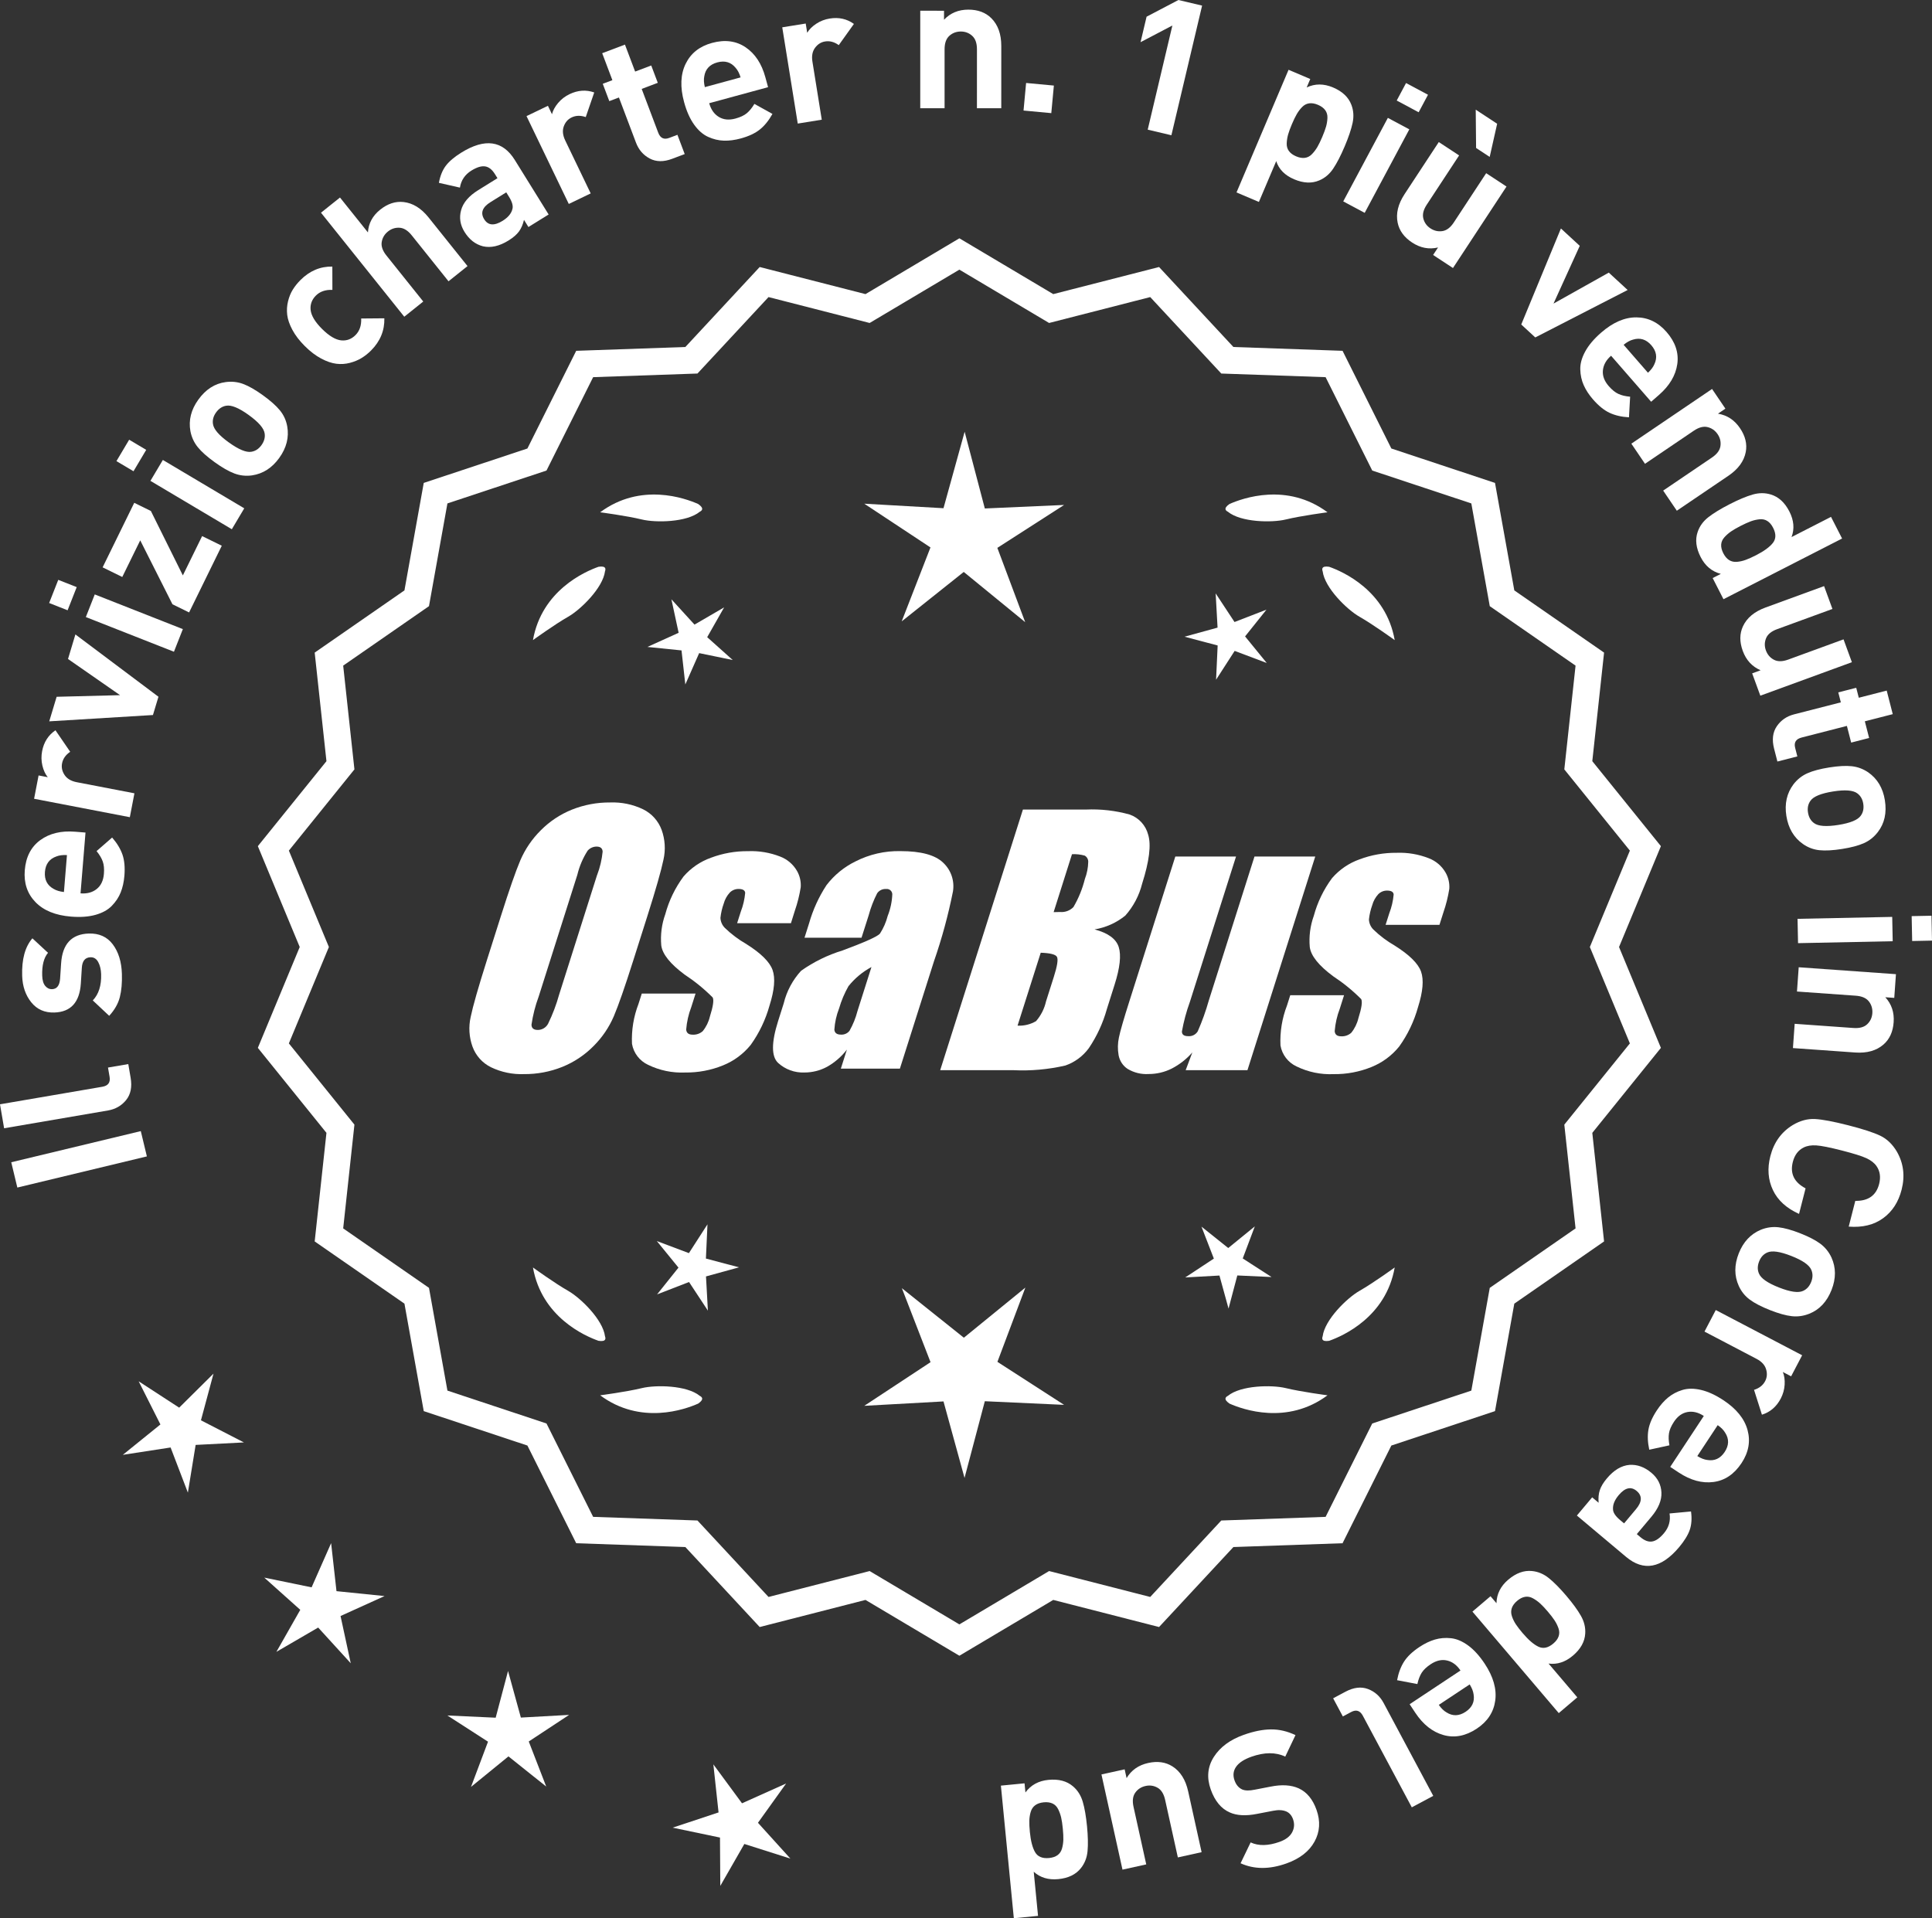 <?xml version="1.0" encoding="UTF-8"?>
<svg id="Layer_2" data-name="Layer 2" xmlns="http://www.w3.org/2000/svg" viewBox="0 0 299.404 297.284">
  <rect x="0" y="0" width="299.404" height="297.284" fill="#333333" stroke="none"/>
  <defs>
    <style>
      .cls-1 {
        fill: #fff;
      }
    </style>
  </defs>
  <g id="Layer_1-2" data-name="Layer 1">
    <g>
      <g>
        <polygon class="cls-1" points="33.086 212.883 27.767 218.156 21.489 214.071 24.86 220.759 19.034 225.468 26.438 224.328 29.115 231.323 30.319 223.931 37.8 223.545 31.141 220.116 33.086 212.883"/>
        <polygon class="cls-1" points="52.146 246.595 51.314 239.152 48.289 246.004 40.952 244.494 46.534 249.489 42.832 256 49.307 252.235 54.355 257.769 52.775 250.447 59.597 247.355 52.146 246.595"/>
        <polygon class="cls-1" points="80.719 266.187 78.732 258.964 76.816 266.206 69.334 265.863 75.628 269.923 72.991 276.933 78.796 272.201 84.649 276.877 81.942 269.892 88.197 265.771 80.719 266.187"/>
        <polygon class="cls-1" points="117.461 282.492 121.825 276.404 114.991 279.471 110.55 273.439 111.355 280.887 104.246 283.247 111.577 284.782 111.625 292.273 115.351 285.775 122.489 288.044 117.461 282.492"/>
      </g>
      <g>
        <path class="cls-1" d="M148.675,255.975l-14.465-8.599-16.302,4.175-11.457-12.326-16.818-.586-7.52-15.055-15.972-5.301-2.974-16.563-13.831-9.586,1.813-16.73-10.57-13.094,6.453-15.542-6.453-15.542,10.57-13.094-1.813-16.73,13.831-9.586,2.974-16.563,15.972-5.301,7.52-15.055,16.818-.586,11.457-12.326,16.302,4.175,14.465-8.599,14.465,8.599,16.302-4.175,11.457,12.326,16.818.586,7.52,15.055,15.972,5.301,2.974,16.563,13.831,9.586-1.813,16.73,10.57,13.094-6.453,15.542,6.453,15.542-10.57,13.094,1.813,16.73-13.831,9.586-2.974,16.563-15.972,5.301-7.52,15.055-16.818.586-11.457,12.326-16.302-4.175-14.465,8.599ZM134.687,244.057l13.988,8.315,13.988-8.315,15.764,4.038,11.079-11.92,16.263-.567,7.272-14.558,15.445-5.126,2.876-16.017,13.375-9.27-1.753-16.179,10.222-12.662-6.24-15.029,6.24-15.029-10.222-12.662,1.753-16.178-13.375-9.27-2.876-16.017-15.445-5.126-7.272-14.558-16.263-.567-11.079-11.92-15.764,4.038-13.988-8.316-13.988,8.316-15.764-4.038-11.079,11.92-16.263.567-7.272,14.558-15.445,5.126-2.876,16.017-13.375,9.27,1.753,16.178-10.222,12.662,6.24,15.029-6.24,15.029,10.222,12.662-1.753,16.179,13.375,9.27,2.876,16.017,15.445,5.126,7.272,14.558,16.263.567,11.079,11.92,15.764-4.038Z"/>
        <path class="cls-1" d="M148.675,256.603l-14.548-8.649-16.396,4.2-11.521-12.396-16.915-.591-7.563-15.141-16.063-5.332-2.991-16.658-13.91-9.641,1.823-16.827-10.632-13.17,6.49-15.631-6.49-15.631,10.632-13.169-1.823-16.827,13.91-9.641,2.991-16.658,16.063-5.332,7.563-15.141,16.915-.591,11.521-12.396,16.396,4.2,14.548-8.649,14.549,8.649,16.396-4.2,11.522,12.396,16.915.591,7.562,15.141,16.063,5.332,2.992,16.658,13.91,9.641-1.824,16.827,10.631,13.169-6.488,15.631,6.488,15.631-10.631,13.17,1.824,16.827-13.91,9.641-2.992,16.658-16.063,5.332-7.562,15.141-16.915.591-11.522,12.396-16.396-4.2-14.549,8.649ZM134.293,246.799l14.382,8.55,14.383-8.55.217.055,15.991,4.097,11.392-12.256,16.722-.583,7.477-14.969,15.88-5.27,2.957-16.469,13.752-9.531-1.803-16.634,10.51-13.02-6.416-15.453,6.415-15.453-10.509-13.019,1.803-16.634-13.752-9.531-2.957-16.469-15.88-5.27-7.477-14.969-16.722-.583-11.392-12.256-16.208,4.151-14.383-8.55-14.382,8.55-.217-.055-15.992-4.097-11.391,12.256-16.722.583-7.478,14.969-15.88,5.27-2.956,16.469-13.752,9.531,1.802,16.634-10.509,13.019,6.416,15.453-6.416,15.453,10.509,13.02-1.802,16.634,13.752,9.531,2.956,16.469,15.88,5.27,7.478,14.969,16.722.583,11.391,12.256,16.209-4.151ZM148.675,252.999l-14.07-8.365-15.858,4.062-11.145-11.99-16.359-.571-7.315-14.644-15.536-5.157-2.894-16.112-13.454-9.324,1.764-16.275-10.283-12.737,6.277-15.118-6.277-15.118,10.283-12.737-1.764-16.275,13.454-9.324,2.894-16.111,15.536-5.157,7.315-14.645,16.359-.57,11.145-11.99,15.858,4.062,14.07-8.365,14.071,8.365,15.858-4.062,11.145,11.99,16.359.57,7.315,14.645,15.536,5.157,2.894,16.111,13.454,9.324-1.765,16.275,10.283,12.737-6.277,15.118,6.277,15.118-10.283,12.737,1.765,16.275-13.454,9.324-2.894,16.112-15.536,5.157-7.315,14.644-16.359.571-11.145,11.99-15.858-4.062-14.071,8.365ZM134.771,243.479l.192.115,13.712,8.151,13.905-8.266.217.055,15.454,3.959,11.014-11.85,16.166-.563,7.229-14.472,15.353-5.095,2.858-15.923,13.296-9.215-1.743-16.082,10.16-12.587-6.203-14.94,6.203-14.94-10.16-12.587,1.743-16.082-13.296-9.215-2.858-15.922-15.353-5.095-7.229-14.473-16.166-.562-11.014-11.85-15.671,4.014-13.905-8.266-13.904,8.266-.217-.055-15.454-3.959-11.014,11.85-16.166.562-7.229,14.473-15.353,5.095-2.858,15.922-13.296,9.215,1.742,16.082-10.16,12.587,6.203,14.94-6.203,14.94,10.16,12.587-1.742,16.082,13.296,9.215,2.858,15.923,15.353,5.095,7.229,14.472,16.166.563,11.014,11.85,15.671-4.015Z"/>
      </g>
      <g>
        <polygon class="cls-1" points="109.395 195.05 109.638 189.744 106.76 194.208 101.789 192.337 105.144 196.454 101.829 200.603 106.781 198.684 109.703 203.12 109.409 197.817 114.53 196.408 109.395 195.05"/>
        <polygon class="cls-1" points="158.901 199.549 149.37 207.317 139.763 199.642 144.206 211.108 133.937 217.872 146.215 217.19 149.475 229.046 152.62 217.159 164.904 217.722 154.57 211.057 158.901 199.549"/>
        <polygon class="cls-1" points="192.589 195.032 194.459 190.062 190.343 193.417 186.193 190.102 188.112 195.054 183.677 197.976 188.98 197.681 190.388 202.802 191.747 197.668 197.052 197.911 192.589 195.032"/>
      </g>
      <g>
        <path class="cls-1" d="M190.289,216.326c-.197.099-.32.215-.359.348-.001.002-.003.003-.005.005.001 0.0.002.001.003.001-.063.227.115.505.606.846,2.043.909,8.925,3.375,15.191-1.283,0,0-4.07-.534-6.459-1.115-2.166-.527-6.98-.443-8.977,1.198Z"/>
        <path class="cls-1" d="M204.953,207.592c0.0.002-0.0.004-0.0.007.001-0.0.002-.001.003-.001.11.208.43.288,1.022.199,2.109-.742,8.805-3.676,10.161-11.365,0,0-3.325,2.407-5.461,3.625-1.936,1.104-5.378,4.471-5.703,7.036-.075.207-.085.376-.022.5Z"/>
      </g>
      <g>
        <path class="cls-1" d="M108.443,216.326c.197.099.32.215.359.348.001.002.003.003.005.005-.001 0-.002.001-.003.001.063.227-.115.505-.606.846-2.043.909-8.925,3.375-15.191-1.283,0,0,4.07-.534,6.459-1.115,2.166-.527,6.98-.443,8.977,1.198Z"/>
        <path class="cls-1" d="M93.779,207.592c-0.0.002 0.0.004 0.0.007-.001-0-.002-.001-.003-.001-.11.208-.43.288-1.022.199-2.109-.742-8.805-3.676-10.161-11.365,0,0,3.325,2.407,5.461,3.625,1.936,1.104,5.378,4.471,5.703,7.036.075.207.085.376.022.5Z"/>
      </g>
      <g>
        <path class="cls-1" d="M108.443,79.31c.197-.099.32-.215.359-.348.001-.002.003-.003.005-.005-.001-0-.002-.001-.003-.001.063-.227-.115-.505-.606-.846-2.043-.909-8.925-3.375-15.191,1.283,0,0,4.07.534,6.459,1.115,2.166.527,6.98.443,8.977-1.198Z"/>
        <path class="cls-1" d="M93.779,88.043c-0-.002 0-.004 0-.007-.001 0-.002.001-.003.001-.11-.208-.43-.288-1.022-.199-2.109.742-8.805,3.676-10.161,11.365,0,0,3.325-2.407,5.461-3.625,1.936-1.104,5.378-4.471,5.703-7.036.075-.207.085-.376.022-.5Z"/>
      </g>
      <g>
        <path class="cls-1" d="M190.289,79.31c-.197-.099-.32-.215-.359-.348-.001-.002-.003-.003-.005-.005.001-0.0.002-.001.003-.001-.063-.227.115-.505.606-.846,2.043-.909,8.925-3.375,15.191,1.283,0,0-4.07.534-6.459,1.115-2.166.527-6.98.443-8.977-1.198Z"/>
        <path class="cls-1" d="M204.953,88.043c0-.002-0-.004-0-.007.001 0.0.002.001.003.001.11-.208.43-.288,1.022-.199,2.109.742,8.805,3.676,10.161,11.365,0,0-3.325-2.407-5.461-3.625-1.936-1.104-5.378-4.471-5.703-7.036-.075-.207-.085-.376-.022-.5Z"/>
      </g>
      <g id="Group_4" data-name="Group 4">
        <g id="Group_1" data-name="Group 1">
          <path id="Path_1" data-name="Path 1" class="cls-1" d="M98.133,148.869c-1.287,4.058-2.289,6.932-3.006,8.623-.743,1.73-1.811,3.301-3.145,4.628-1.374,1.392-3.018,2.488-4.831,3.221-1.89.759-3.911,1.14-5.947,1.123-1.762.067-3.514-.296-5.104-1.059-1.333-.652-2.362-1.794-2.872-3.188-.534-1.48-.633-3.081-.285-4.615.343-1.661,1.174-4.572,2.493-8.734l2.193-6.911c1.287-4.058,2.289-6.932,3.006-8.623.743-1.73,1.811-3.301,3.145-4.628,1.374-1.392,3.018-2.488,4.831-3.221,1.89-.757,3.911-1.138,5.947-1.12,1.762-.067,3.514.296,5.104,1.059,1.332.654,2.36,1.796,2.872,3.189.534,1.48.633,3.082.285,4.616-.343,1.661-1.173,4.571-2.492,8.731l-2.194,6.909ZM92.542,135.595c.442-1.159.728-2.373.849-3.608-.025-.526-.342-.786-.951-.786-.528.006-1.028.236-1.375.634-.738,1.153-1.278,2.422-1.598,3.754l-5.99,18.863c-.521,1.405-.892,2.861-1.11,4.343,0,.552.337.824.98.824.663-.002,1.272-.367,1.586-.951.708-1.449,1.281-2.96,1.712-4.514l5.891-18.565.005.005Z"/>
          <path id="Path_2" data-name="Path 2" class="cls-1" d="M122.569,143.077h-8.337l.571-1.795c.36-.932.588-1.91.678-2.904-.032-.406-.374-.609-1.027-.609-.511-.005-1.002.199-1.36.563-.44.48-.76,1.059-.932,1.687-.261.721-.434,1.471-.516,2.234.027.588.273,1.145.692,1.559.987.957,2.09,1.787,3.283,2.47,2.283,1.433,3.65,2.78,4.102,4.039.45,1.262.298,3.1-.469,5.516-.606,2.188-1.593,4.253-2.916,6.099-1.134,1.403-2.607,2.494-4.28,3.17-1.866.76-3.866,1.137-5.881,1.11-1.989.089-3.969-.323-5.758-1.198-1.308-.611-2.234-1.824-2.479-3.246-.096-2.11.247-4.217,1.008-6.188l.507-1.598h8.334l-.665,2.097c-.426,1.113-.691,2.281-.786,3.469.038.533.375.799.995.799.573.035,1.136-.159,1.566-.539.535-.66.914-1.431,1.11-2.258.501-1.579.646-2.568.436-2.968-1.324-1.328-2.782-2.516-4.35-3.545-2.238-1.661-3.445-3.17-3.62-4.527-.144-1.635.068-3.281.622-4.825.569-2.111,1.53-4.096,2.831-5.852,1.142-1.318,2.605-2.319,4.247-2.904,1.841-.694,3.795-1.04,5.763-1.02,1.695-.065,3.385.22,4.965.837,1.093.416,2.01,1.195,2.597,2.206.446.77.652,1.655.589,2.543-.197,1.246-.505,2.473-.919,3.665l-.603,1.927v-.013Z"/>
          <path id="Path_3" data-name="Path 3" class="cls-1" d="M133.507,145.329h-8.832l.704-2.219c.594-2.102,1.506-4.101,2.703-5.929,1.19-1.558,2.727-2.818,4.489-3.678,2.159-1.102,4.557-1.651,6.981-1.598,3.183,0,5.391.602,6.626,1.807,1.207,1.138,1.77,2.801,1.503,4.439-.732,3.678-1.717,7.301-2.948,10.842l-5.275,16.619h-9.151l.939-2.948c-.833,1.085-1.877,1.991-3.069,2.663-1.084.587-2.299.892-3.532.888-1.495.057-2.952-.476-4.058-1.483-1.059-.989-1.059-3.155,0-6.499l.863-2.723c.457-1.89,1.387-3.633,2.701-5.066,1.961-1.384,4.13-2.445,6.425-3.145,3.5-1.3,5.432-2.171,5.795-2.614.543-.846.947-1.772,1.198-2.745.429-1.076.669-2.218.71-3.376-.029-.466-.43-.82-.895-.792-.018.001-.037.003-.055.005-.549-.041-1.079.21-1.395.66-.559,1.094-1.001,2.244-1.319,3.43l-1.105,3.462ZM135.051,149.868c-1.375.739-2.587,1.749-3.563,2.968-.617,1.087-1.105,2.242-1.452,3.442-.417,1.06-.665,2.179-.735,3.316.057.494.387.748,1.008.748.515.039,1.016-.18,1.337-.584.548-.968.966-2.005,1.243-3.082l2.162-6.809Z"/>
        </g>
        <g id="Group_3" data-name="Group 3">
          <path id="Path_7" data-name="Path 7" class="cls-1" d="M158.514,125.463h9.778c2.286-.102,4.574.159,6.778.773,1.417.502,2.491,1.676,2.866,3.132.482,1.573.169,4.102-.939,7.589-.458,1.832-1.352,3.527-2.606,4.939-1.376,1.117-3.019,1.855-4.768,2.143,2.092.552,3.341,1.458,3.747,2.732s.191,3.227-.647,5.852l-1.186,3.747c-.599,2.16-1.543,4.209-2.797,6.068-.911,1.247-2.181,2.187-3.64,2.694-2.64.61-5.352.853-8.059.723h-11.338l12.82-40.394h-.012ZM161.285,147.646l-3.594,11.305c1.003.055,2-.187,2.866-.697.763-.878,1.295-1.933,1.548-3.069l1.198-3.766c.552-1.731.712-2.779.481-3.145-.229-.368-1.059-.571-2.505-.622l.005-.007ZM166.129,132.378l-2.847,8.985c.425-.019.755-.025.989-.025.773.074,1.538-.207,2.08-.762.796-1.36,1.394-2.827,1.775-4.356.325-.849.501-1.747.519-2.656.007-.396-.201-.766-.545-.964-.638-.177-1.299-.25-1.96-.218l-.012-.003Z"/>
          <path id="Path_8" data-name="Path 8" class="cls-1" d="M203.824,132.748l-10.506,33.107h-9.574l1.034-2.752c-.9,1.034-1.989,1.886-3.208,2.511-1.107.552-2.327.839-3.563.837-1.145.071-2.284-.208-3.267-.799-.732-.487-1.233-1.252-1.389-2.118-.163-.914-.146-1.851.051-2.759.197-.957.742-2.86,1.649-5.7l7.089-22.332h9.409l-7.152,22.528c-.542,1.492-.956,3.028-1.236,4.59,0,.481.317.723.97.723.596.053,1.171-.237,1.483-.748.687-1.562,1.264-3.17,1.725-4.812l7.07-22.28h9.409l.005.004Z"/>
          <path id="Path_9" data-name="Path 9" class="cls-1" d="M223.066,143.33h-8.338l.571-1.795c.36-.932.588-1.91.678-2.904-.032-.406-.374-.609-1.027-.609-.511-.004-1.001.199-1.359.563-.44.48-.76,1.059-.932,1.687-.26.721-.432,1.47-.514,2.231.027.588.273,1.145.692,1.559.986.958,2.089,1.788,3.281,2.472,2.283,1.433,3.65,2.78,4.102,4.039.45,1.262.298,3.1-.469,5.516-.606,2.188-1.593,4.253-2.916,6.099-1.134,1.403-2.607,2.494-4.28,3.17-1.866.76-3.866,1.137-5.881,1.11-1.989.089-3.969-.323-5.758-1.198-1.308-.611-2.234-1.824-2.479-3.246-.096-2.11.247-4.217,1.008-6.188l.507-1.598h8.338l-.665,2.099c-.426,1.113-.691,2.281-.786,3.469.038.533.375.799.995.799.573.035,1.136-.159,1.566-.539.535-.66.914-1.431,1.11-2.258.501-1.579.646-2.568.436-2.968-1.324-1.328-2.782-2.516-4.35-3.545-2.238-1.661-3.445-3.17-3.62-4.527-.144-1.635.068-3.281.622-4.825.569-2.111,1.53-4.096,2.831-5.852,1.142-1.318,2.605-2.319,4.247-2.904,1.841-.694,3.795-1.04,5.763-1.02,1.695-.065,3.385.22,4.965.837,1.096.414,2.016,1.194,2.606,2.206.446.77.652,1.655.589,2.543-.197,1.246-.505,2.473-.919,3.665l-.609,1.921-.007-.009Z"/>
        </g>
      </g>
      <g>
        <path class="cls-1" d="M21.819,175.298l.943,3.919-20.076,4.828-.942-3.92,20.075-4.827Z"/>
        <path class="cls-1" d="M19.882,164.911l.361,2.115c.245,1.429.012,2.583-.7,3.46-.713.877-1.65,1.415-2.813,1.614l-16.093,2.758-.637-3.716,15.864-2.719c.896-.153,1.268-.668,1.118-1.545l-.246-1.429,3.146-.539Z"/>
        <path class="cls-1" d="M13.758,144.678c1.604-.051,2.845.51,3.724,1.681.879,1.172,1.349,2.694,1.408,4.568.044,1.392-.062,2.595-.32,3.608-.259,1.014-.808,1.979-1.649,2.896l-2.541-2.386c.916-.957,1.348-2.314,1.292-4.074-.024-.733-.174-1.357-.452-1.871s-.677-.762-1.199-.745c-.83.026-1.277.573-1.34,1.639l-.155,2.442c-.196,2.907-1.561,4.401-4.092,4.482-1.509.048-2.705-.48-3.591-1.584-.887-1.103-1.354-2.467-1.407-4.09-.082-2.569.447-4.511,1.585-5.824l2.421,2.244c-.651.775-.952,1.955-.902,3.54.022.715.18,1.247.472,1.595.291.35.64.517,1.046.504.753-.024,1.172-.56,1.254-1.606l.157-2.385c.194-3.004,1.624-4.549,4.291-4.634Z"/>
        <path class="cls-1" d="M13.25,129.028l-.77,9.423c1.003.081,1.836-.142,2.499-.669.664-.528,1.038-1.312,1.123-2.353.063-.771.004-1.411-.179-1.92-.181-.51-.5-1.045-.959-1.606l2.413-2.102c.762.877,1.295,1.76,1.602,2.647.305.889.405,1.979.3,3.27-.079.963-.271,1.825-.575,2.586s-.764,1.455-1.378,2.084c-.613.629-1.457,1.094-2.528,1.394-1.072.301-2.341.391-3.806.271-2.408-.196-4.242-.947-5.503-2.253s-1.811-2.951-1.648-4.936c.168-2.062.969-3.616,2.402-4.663,1.436-1.047,3.24-1.481,5.417-1.303l1.59.13ZM10.376,132.518c-.657-.034-1.207.037-1.647.215-1.078.377-1.667,1.173-1.766,2.387-.1,1.214.353,2.095,1.354,2.643.407.246.938.406,1.591.479l.468-5.723Z"/>
        <path class="cls-1" d="M8.595,113.177l2.282,3.334c-.701.476-1.121,1.073-1.26,1.795-.12.626.01,1.228.392,1.803s1.009.947,1.883,1.115l8.94,1.721-.712,3.702-14.837-2.855.696-3.616,1.424.274c-.383-.468-.661-1.067-.834-1.8-.175-.732-.188-1.479-.043-2.238.271-1.404.96-2.482,2.068-3.234Z"/>
        <path class="cls-1" d="M11.684,98.323l12.872,9.658-.853,2.832-16.072.978,1.145-3.804,9.827-.253-8.063-5.606,1.145-3.805Z"/>
        <path class="cls-1" d="M11.888,90.99l-1.413,3.59-2.859-1.127,1.412-3.589,2.86,1.126ZM28.337,97.498l-1.381,3.508-13.653-5.375,1.381-3.509,13.653,5.376Z"/>
        <path class="cls-1" d="M34.37,84.576l-5.066,10.338-2.578-1.264-4.994-9.908-2.783,5.677-3.046-1.493,4.901-10,2.577,1.264,4.956,9.986,2.986-6.094,3.047,1.494Z"/>
        <path class="cls-1" d="M22.659,69.717l-1.97,3.316-2.644-1.57,1.971-3.316,2.643,1.57ZM37.852,78.779l-1.926,3.241-12.614-7.497,1.926-3.24,12.614,7.496Z"/>
        <path class="cls-1" d="M40.73,61.246c1.177.846,2.06,1.63,2.649,2.352.589.721.965,1.546,1.132,2.475.303,1.695-.109,3.328-1.237,4.897-1.118,1.554-2.528,2.456-4.233,2.706-.949.128-1.858.027-2.729-.302-.872-.329-1.887-.911-3.048-1.746-1.162-.836-2.033-1.61-2.613-2.326-.581-.716-.962-1.544-1.144-2.483-.305-1.695.102-3.32,1.22-4.874,1.151-1.601,2.568-2.511,4.25-2.73.947-.127,1.854-.028,2.717.294.863.323,1.876.902,3.037,1.738ZM38.529,64.306c-1.522-1.095-2.681-1.57-3.475-1.427-.621.102-1.146.45-1.574,1.047-.417.58-.575,1.182-.474,1.802.116.798.936,1.745,2.458,2.84,1.538,1.106,2.704,1.588,3.497,1.444.621-.102,1.14-.442,1.558-1.023.429-.596.593-1.204.492-1.825-.117-.798-.943-1.751-2.482-2.857Z"/>
        <path class="cls-1" d="M59.563,49.33c.046,1.901-.641,3.563-2.059,4.989-.449.452-.938.84-1.463,1.162-.525.323-1.129.574-1.812.753-.683.18-1.384.227-2.102.14-.719-.087-1.501-.354-2.35-.804s-1.691-1.09-2.527-1.921c-.837-.832-1.481-1.671-1.936-2.518-.452-.846-.721-1.624-.805-2.335-.085-.711-.042-1.412.128-2.103.169-.69.417-1.296.742-1.816.327-.521.717-1.007,1.166-1.46,1.432-1.438,3.083-2.14,4.957-2.104l.009,3.609c-1.08-.038-1.934.258-2.561.888-.628.631-.898,1.37-.814,2.218.098.888.688,1.871,1.771,2.948,1.097,1.091,2.09,1.683,2.978,1.775.849.08,1.586-.195,2.213-.826.627-.63.92-1.485.875-2.565l3.589-.03Z"/>
        <path class="cls-1" d="M72.451,41.238l-2.943,2.356-5.709-7.131c-.592-.739-1.219-1.129-1.882-1.168s-1.258.153-1.786.575c-.544.436-.869.98-.976,1.636-.107.655.136,1.353.728,2.092l5.709,7.132-2.942,2.355-12.905-16.119,2.942-2.355,4.332,5.411c.088-1.407.72-2.582,1.897-3.524,1.162-.931,2.367-1.326,3.618-1.188,1.439.159,2.734.956,3.882,2.39l6.035,7.538Z"/>
        <path class="cls-1" d="M85.021,33.242l-3.129,1.942-.688-1.108c-.17.719-.429,1.318-.779,1.798-.352.479-.888.943-1.609,1.392-1.43.888-2.757,1.188-3.981.901-1.165-.301-2.115-1.043-2.849-2.226-.674-1.084-.849-2.209-.526-3.377.321-1.166,1.206-2.199,2.651-3.097l2.981-1.851-.397-.641c-.439-.705-.946-1.102-1.522-1.188-.577-.086-1.284.131-2.122.651-1.002.622-1.594,1.501-1.776,2.638l-3.259-.741c.196-1.077.553-1.959,1.071-2.646.52-.686,1.32-1.365,2.404-2.038,3.647-2.264,6.409-1.884,8.285,1.138l5.245,8.451ZM78.882,30.5l-.428-.689-2.439,1.514c-1.265.785-1.591,1.671-.979,2.656.602.97,1.551,1.051,2.85.245.837-.52,1.342-1.117,1.514-1.793.155-.483-.017-1.127-.517-1.933Z"/>
        <path class="cls-1" d="M92.089,14.326l-1.315,3.819c-.801-.28-1.531-.261-2.193.058-.575.276-.98.74-1.214,1.389-.234.649-.159,1.375.227,2.177l3.948,8.205-3.396,1.635-6.552-13.614,3.319-1.598.628,1.307c.147-.586.462-1.166.946-1.743.484-.576,1.075-1.032,1.772-1.367,1.288-.621,2.565-.709,3.83-.267Z"/>
        <path class="cls-1" d="M106.111,23.877l-1.927.728c-1.338.506-2.506.492-3.503-.041-.996-.532-1.704-1.351-2.12-2.454l-2.645-6.999-1.492.563-1.014-2.686,1.491-.563-1.578-4.178,3.527-1.333,1.578,4.178,2.495-.942,1.016,2.686-2.496.943,2.562,6.782c.321.85.89,1.121,1.703.813l1.274-.481,1.128,2.984Z"/>
        <path class="cls-1" d="M119.03,13.51l-9.123,2.484c.265.97.758,1.678,1.48,2.121.722.445,1.587.53,2.594.256.746-.203,1.327-.477,1.746-.821.416-.344.812-.827,1.183-1.449l2.797,1.553c-.565,1.016-1.214,1.818-1.944,2.408-.731.59-1.722,1.055-2.971,1.396-.935.254-1.809.367-2.628.339-.818-.026-1.628-.222-2.429-.586-.801-.362-1.524-.997-2.171-1.903-.647-.905-1.164-2.066-1.551-3.484-.635-2.332-.553-4.312.246-5.943.798-1.63,2.157-2.706,4.08-3.229,1.994-.544,3.729-.319,5.202.672,1.472.992,2.494,2.542,3.068,4.649l.42,1.539ZM114.771,11.995c-.191-.629-.446-1.121-.764-1.476-.722-.886-1.669-1.168-2.846-.849-1.175.32-1.849,1.045-2.022,2.174-.094.467-.062,1.02.091,1.659l5.541-1.509Z"/>
        <path class="cls-1" d="M132.333,3.708l-2.349,3.286c-.687-.496-1.394-.687-2.118-.569-.631.102-1.15.43-1.56.985-.41.556-.545,1.272-.402,2.15l1.446,8.99-3.722.6-2.402-14.917,3.637-.586.23,1.432c.308-.52.775-.986,1.404-1.401.629-.414,1.324-.683,2.089-.806,1.411-.228,2.661.052,3.746.836Z"/>
        <path class="cls-1" d="M155.168,16.775h-3.771l.002-9.136c.001-.946-.245-1.643-.738-2.088-.493-.444-1.079-.667-1.755-.667-.695,0-1.291.222-1.783.666-.494.445-.741,1.142-.74,2.088l-.001,9.136-3.771-.001.002-15.109,3.683.001.001,1.392c.985-1.043,2.243-1.565,3.77-1.564,1.488,0,2.678.445,3.566,1.334,1.025,1.025,1.537,2.456,1.537,4.293l-.002,9.656Z"/>
        <path class="cls-1" d="M162.92,17.533l-4.302-.401.398-4.273,4.303.401-.399,4.273Z"/>
        <path class="cls-1" d="M181.532,20.961l-3.669-.868,3.823-16.142-4.934,2.586.935-3.95,4.936-2.587,3.668.869-4.759,20.092Z"/>
        <path class="cls-1" d="M208.382,22.696c-.612,1.442-1.204,2.588-1.774,3.438-.57.851-1.291,1.458-2.159,1.824-1.157.497-2.455.438-3.897-.173-1.441-.612-2.366-1.551-2.773-2.816l-2.686,6.327-3.47-1.473,8.066-19.007,3.364,1.428-.556,1.308c1.287-.608,2.652-.607,4.093.005,1.441.611,2.386,1.506,2.832,2.682.34.88.403,1.82.189,2.821-.216,1.001-.625,2.214-1.229,3.637ZM204.157,22.778c.23-.396.482-.914.754-1.555.272-.641.471-1.182.595-1.622.123-.44.192-.89.208-1.345.014-.456-.101-.852-.347-1.188-.246-.335-.618-.608-1.116-.82-.499-.212-.954-.289-1.366-.233-.412.057-.777.248-1.096.575-.317.327-.592.689-.821,1.085-.23.396-.483.913-.755,1.554-.272.641-.47,1.182-.594,1.622-.124.441-.195.895-.215,1.358-.02.465.096.865.342,1.2.246.336.618.609,1.117.82.498.212.953.29,1.366.233.411-.056.778-.252,1.1-.588s.597-.702.828-1.098Z"/>
        <path class="cls-1" d="M211.489,32.987l-3.326-1.776,6.915-12.943,3.326,1.777-6.915,12.942ZM219.851,17.398l-3.401-1.818,1.448-2.711,3.401,1.817-1.448,2.712Z"/>
        <path class="cls-1" d="M225.168,41.538l-3.078-2.022.765-1.163c-1.396.331-2.734.077-4.011-.761-1.245-.818-1.994-1.842-2.248-3.074-.294-1.419.062-2.896,1.071-4.431l5.303-8.071,3.15,2.07-5.015,7.635c-.521.792-.696,1.509-.528,2.151.167.643.533,1.148,1.099,1.521.583.382,1.201.523,1.857.422.655-.101,1.245-.547,1.765-1.339l5.016-7.635,3.151,2.069-8.297,12.628ZM230.859,24.319l-2.108-1.386-.056-5.936,3.32,2.182-1.156,5.14Z"/>
        <path class="cls-1" d="M252.237,44.943l-14.314,7.353-2.174-2.006,6.148-14.882,2.92,2.693-4.069,8.949,8.567-4.801,2.922,2.693Z"/>
        <path class="cls-1" d="M255.879,62.261l-6.209-7.129c-.758.66-1.18,1.412-1.266,2.256s.214,1.659.9,2.446c.507.583,1.008.987,1.499,1.213.49.227,1.098.371,1.819.435l-.179,3.194c-1.161-.066-2.165-.301-3.015-.701-.85-.401-1.7-1.091-2.551-2.067-.635-.729-1.117-1.468-1.449-2.218-.333-.748-.51-1.562-.53-2.441-.023-.878.233-1.806.767-2.783s1.354-1.948,2.463-2.913c1.821-1.587,3.641-2.377,5.455-2.368,1.815.009,3.378.764,4.685,2.266,1.359,1.56,1.913,3.219,1.662,4.976-.253,1.758-1.202,3.354-2.85,4.788l-1.202,1.048ZM255.387,57.767c.483-.446.815-.89.996-1.329.483-1.035.323-2.013-.475-2.932-.801-.918-1.747-1.209-2.839-.873-.461.118-.945.387-1.453.804l3.771,4.33Z"/>
        <path class="cls-1" d="M259.859,79.152l-2.115-3.121,7.561-5.125c.785-.531,1.223-1.126,1.314-1.783s-.052-1.267-.432-1.827c-.391-.575-.908-.943-1.553-1.102-.646-.159-1.359.028-2.145.56l-7.562,5.125-2.114-3.121,12.507-8.477,2.066,3.049-1.152.781c1.417.23,2.554.978,3.411,2.241.835,1.232,1.134,2.467.897,3.701-.274,1.424-1.171,2.65-2.69,3.681l-7.994,5.418Z"/>
        <path class="cls-1" d="M267.089,92.864l-1.677-3.279,1.266-.647c-1.379-.359-2.42-1.227-3.124-2.604-.723-1.412-.878-2.711-.464-3.9.303-.893.857-1.654,1.664-2.284s1.908-1.302,3.303-2.015c1.376-.705,2.557-1.2,3.54-1.486.982-.285,1.925-.29,2.827-.013,1.204.361,2.164,1.238,2.878,2.632.703,1.377.814,2.699.335,3.966l6.118-3.13,1.717,3.356-18.383,9.404ZM272.111,86.061c1.256-.643,2.134-1.282,2.634-1.918s.513-1.419.037-2.348c-.246-.482-.546-.834-.899-1.056-.352-.222-.754-.309-1.207-.261-.454.047-.896.148-1.327.304s-.955.392-1.576.708c-.618.317-1.118.605-1.495.863-.38.259-.724.561-1.036.904-.312.345-.483.725-.509,1.141-.026.415.085.863.331,1.346.246.481.545.833.897,1.055.352.222.757.313,1.215.274s.911-.141,1.359-.305c.447-.164.974-.399,1.576-.708Z"/>
        <path class="cls-1" d="M272.8,107.815l-1.265-3.459,1.307-.478c-1.318-.568-2.24-1.569-2.765-3.004-.511-1.398-.501-2.668.029-3.809.61-1.314,1.778-2.286,3.504-2.916l9.069-3.315,1.294,3.541-8.579,3.136c-.89.325-1.459.796-1.708,1.411-.249.616-.257,1.241-.024,1.877.239.653.651,1.136,1.239,1.446.587.311,1.325.303,2.215-.022l8.579-3.136,1.294,3.541-14.189,5.187Z"/>
        <path class="cls-1" d="M275.446,118.02l-.513-1.994c-.356-1.386-.214-2.545.425-3.478s1.528-1.545,2.673-1.839l7.246-1.859-.396-1.545,2.781-.714.396,1.545,4.326-1.11.938,3.652-4.326,1.109.664,2.584-2.781.715-.664-2.585-7.021,1.803c-.88.226-1.213.76-.996,1.603l.338,1.32-3.088.793Z"/>
        <path class="cls-1" d="M285.489,131.567c-1.433.228-2.611.293-3.538.195-.925-.098-1.774-.418-2.546-.96-1.409-.99-2.267-2.439-2.57-4.349-.3-1.891.066-3.524,1.101-4.902.584-.759,1.301-1.328,2.15-1.708.851-.38,1.982-.682,3.395-.906s2.577-.288,3.494-.188c.916.099,1.77.419,2.56.958,1.41.99,2.266,2.43,2.567,4.32.31,1.947-.057,3.591-1.097,4.931-.584.759-1.297,1.327-2.136,1.705-.841.379-1.968.68-3.38.904ZM284.897,127.845c1.852-.295,3.008-.772,3.471-1.433.37-.51.497-1.127.382-1.853-.112-.706-.423-1.244-.932-1.613-.646-.484-1.895-.58-3.746-.286-1.871.298-3.038.777-3.501,1.438-.369.51-.498,1.117-.385,1.823.115.726.428,1.273.937,1.643.644.485,1.902.578,3.774.281Z"/>
        <path class="cls-1" d="M278.645,146.169l-.077-3.77,14.671-.3.076,3.77-14.67.3ZM296.33,145.837l-.078-3.856,3.073-.062.079,3.855-3.074.063Z"/>
        <path class="cls-1" d="M277.854,162.429l.268-3.761,9.111.648c.945.067,1.657-.129,2.137-.589.479-.46.741-1.028.789-1.703.049-.694-.13-1.303-.538-1.826-.409-.523-1.085-.818-2.03-.886l-9.112-.648.269-3.761,15.069,1.073-.261,3.673-1.389-.099c.972,1.058,1.403,2.349,1.294,3.872-.105,1.484-.633,2.639-1.583,3.463-1.096.949-2.559,1.359-4.391,1.229l-9.633-.686Z"/>
        <path class="cls-1" d="M278.8,188.13c-1.951-.878-3.301-2.112-4.052-3.7-.752-1.589-.884-3.339-.396-5.249.547-2.136,1.706-3.745,3.479-4.827,1.152-.684,2.305-.993,3.455-.928,1.151.064,2.86.387,5.126.966,2.267.579,3.921,1.117,4.961,1.612,1.04.496,1.902,1.32,2.586,2.473,1.035,1.801,1.281,3.77.734,5.905-.488,1.91-1.443,3.382-2.864,4.415-1.423,1.033-3.199,1.467-5.332,1.302l1.02-3.99c2.007.034,3.237-.838,3.694-2.618.271-1.067.138-1.989-.401-2.766-.335-.485-.854-.893-1.559-1.222-.704-.33-1.982-.731-3.838-1.206-1.854-.474-3.168-.735-3.944-.784s-1.427.06-1.954.324c-.847.422-1.405,1.167-1.679,2.234-.46,1.798.198,3.164,1.976,4.097l-1.013,3.962Z"/>
        <path class="cls-1" d="M274.312,203.043c-1.35-.531-2.397-1.075-3.145-1.629-.748-.555-1.315-1.262-1.705-2.121-.711-1.569-.713-3.254-.003-5.052.701-1.78,1.848-3.002,3.438-3.663.888-.356,1.796-.482,2.72-.377.926.104,2.053.419,3.385.943,1.33.525,2.364,1.062,3.104,1.613.737.551,1.312,1.26,1.718,2.127.71,1.568.716,3.243.015,5.024-.724,1.835-1.874,3.064-3.449,3.69-.889.355-1.791.483-2.707.382-.916-.101-2.039-.414-3.371-.938ZM275.694,199.535c1.744.688,2.983.865,3.719.531.576-.251,1-.719,1.27-1.401.262-.666.268-1.287.017-1.863-.309-.745-1.336-1.462-3.08-2.149-1.764-.695-3.012-.875-3.745-.541-.578.25-.996.708-1.259,1.374-.27.684-.28,1.313-.028,1.891.309.745,1.345,1.465,3.107,2.159Z"/>
        <path class="cls-1" d="M273.048,219.247l-1.224-3.85c.808-.253,1.383-.704,1.724-1.355.297-.565.344-1.179.145-1.839-.199-.661-.692-1.198-1.481-1.61l-8.065-4.226,1.748-3.339,13.385,7.01-1.709,3.263-1.284-.673c.232.558.326,1.212.281,1.964-.046.751-.246,1.47-.604,2.155-.664,1.267-1.636,2.101-2.914,2.5Z"/>
        <path class="cls-1" d="M258.835,227.337l5.206-7.892c-.84-.554-1.677-.759-2.512-.615-.838.144-1.542.651-2.117,1.522-.425.646-.681,1.235-.767,1.77-.087.533-.063,1.157.068,1.87l-3.125.683c-.247-1.136-.29-2.167-.132-3.093.159-.926.596-1.929,1.309-3.01.532-.808,1.115-1.471,1.748-1.991s1.37-.909,2.21-1.165c.841-.257,1.803-.258,2.888-.006,1.084.252,2.239.782,3.467,1.592,2.017,1.33,3.264,2.871,3.741,4.623.478,1.75.169,3.457-.928,5.119-1.139,1.727-2.589,2.705-4.349,2.933-1.761.229-3.553-.259-5.376-1.462l-1.332-.878ZM263.033,225.66c.56.345,1.075.547,1.547.604,1.128.188,2.026-.228,2.698-1.244.67-1.017.697-2.006.081-2.968-.238-.412-.627-.808-1.164-1.185l-3.162,4.793Z"/>
        <path class="cls-1" d="M244.373,234.874l2.369-2.82.998.84c-.062-.735-.004-1.386.182-1.95.185-.565.549-1.174,1.097-1.824,1.082-1.288,2.249-1.987,3.502-2.096,1.201-.077,2.335.332,3.399,1.228.978.821,1.496,1.836,1.552,3.046.058,1.209-.461,2.465-1.555,3.768l-2.259,2.688.577.484c.638.535,1.243.753,1.818.655.575-.099,1.178-.524,1.813-1.279.759-.903,1.047-1.923.865-3.06l3.328-.311c.149,1.085.085,2.034-.194,2.848-.28.812-.83,1.708-1.65,2.686-2.761,3.286-5.503,3.785-8.228,1.497l-7.615-6.398ZM251.061,235.569l.623.521,1.846-2.198c.957-1.14.993-2.082.104-2.828-.875-.734-1.802-.517-2.784.653-.634.755-.928,1.479-.881,2.176.003.507.366,1.066,1.092,1.676Z"/>
        <path class="cls-1" d="M228.183,249.766l2.805-2.386.922,1.082c.032-1.424.638-2.637,1.816-3.639,1.208-1.027,2.438-1.477,3.688-1.348.939.089,1.81.454,2.606,1.095.8.641,1.706,1.558,2.721,2.751,1.002,1.178,1.755,2.212,2.26,3.104.503.891.724,1.807.662,2.748-.074,1.256-.708,2.392-1.9,3.406-1.178,1.002-2.438,1.414-3.782,1.237l4.453,5.235-2.872,2.442-13.378-15.729ZM235.959,253.089c.913,1.075,1.738,1.782,2.472,2.123.734.341,1.498.173,2.293-.504.413-.351.687-.723.82-1.116.136-.395.127-.807-.022-1.236-.15-.431-.352-.838-.602-1.222-.251-.384-.601-.841-1.052-1.37-.45-.53-.846-.95-1.184-1.258-.339-.309-.711-.576-1.119-.801-.406-.225-.815-.303-1.226-.232-.41.069-.821.279-1.233.631-.412.35-.686.723-.82,1.116s-.131.809.013,1.246c.143.437.346.854.607,1.253.264.397.613.854,1.053,1.37Z"/>
        <path class="cls-1" d="M218.452,264.117l7.88-5.223c-.556-.838-1.246-1.354-2.071-1.55-.824-.195-1.673-.004-2.543.572-.645.427-1.111.87-1.399,1.327-.288.458-.511,1.04-.668,1.748l-3.143-.596c.217-1.142.581-2.107,1.089-2.896.509-.79,1.304-1.543,2.383-2.258.807-.534,1.603-.916,2.388-1.147.786-.231,1.617-.301,2.49-.207.874.094,1.761.469,2.66,1.126.899.656,1.753,1.597,2.565,2.821,1.335,2.015,1.88,3.921,1.634,5.72-.246,1.798-1.199,3.247-2.859,4.348-1.725,1.143-3.441,1.475-5.15.995-1.71-.479-3.167-1.63-4.375-3.45l-.88-1.33ZM222.972,264.219c.379.536.774.924,1.188,1.161.963.614,1.953.584,2.968-.089,1.016-.673,1.428-1.572,1.238-2.699-.059-.472-.26-.987-.607-1.546l-4.786,3.173Z"/>
        <path class="cls-1" d="M206.597,263.2l1.894-1.012c1.278-.684,2.445-.826,3.504-.427,1.057.399,1.864,1.119,2.421,2.159l7.695,14.399-3.324,1.777-7.588-14.194c-.428-.802-1.034-.993-1.818-.573l-1.279.684-1.504-2.813Z"/>
        <path class="cls-1" d="M187.63,277.33c-.653-1.84-.493-3.523.483-5.05.974-1.527,2.519-2.666,4.632-3.418,1.549-.551,2.956-.831,4.226-.841,1.27-.011,2.531.284,3.792.883l-1.585,3.333c-1.481-.704-3.233-.696-5.256.022-1.129.402-1.915.917-2.358,1.547-.442.63-.524,1.336-.246,2.119.24.674.631,1.141,1.174,1.398.465.205,1.124.216,1.982.034l2.448-.472c1.725-.346,3.172-.256,4.345.271,1.253.58,2.172,1.689,2.754,3.329.629,1.767.525,3.409-.31,4.928-.834,1.517-2.291,2.646-4.367,3.385-2.623.933-4.986.922-7.091-.032l1.559-3.232c1.229.568,2.718.541,4.466-.08.966-.344,1.621-.839,1.965-1.484.346-.646.391-1.324.139-2.034-.208-.583-.555-.983-1.043-1.199-.554-.233-1.233-.269-2.037-.106l-2.449.471c-1.741.354-3.162.283-4.261-.208-1.331-.573-2.318-1.761-2.961-3.563Z"/>
        <path class="cls-1" d="M170.691,275.002l3.597-.794.3,1.358c.737-1.231,1.853-2.013,3.345-2.342,1.453-.321,2.71-.144,3.77.533,1.222.779,2.03,2.065,2.427,3.859l2.083,9.43-3.681.813-1.971-8.92c-.204-.926-.596-1.552-1.173-1.88s-1.196-.419-1.856-.272c-.68.149-1.213.495-1.598,1.036-.386.54-.476,1.272-.271,2.198l1.971,8.92-3.682.812-3.26-14.753Z"/>
        <path class="cls-1" d="M155.109,276.733l3.666-.357.137,1.415c.841-1.15,2.03-1.801,3.568-1.951,1.579-.153,2.845.18,3.8,1,.719.609,1.224,1.404,1.514,2.387.29.981.511,2.252.663,3.811.149,1.539.177,2.818.082,3.838s-.437,1.897-1.024,2.635c-.778.989-1.945,1.56-3.504,1.711-1.541.15-2.811-.23-3.812-1.143l.666,6.84-3.751.366-2.004-20.551ZM159.596,283.901c.137,1.404.41,2.456.817,3.154.409.698,1.132.997,2.171.896.539-.053.977-.202,1.312-.448.335-.247.563-.59.687-1.028.122-.439.19-.889.203-1.346.014-.458-.013-1.033-.081-1.726-.067-.693-.151-1.263-.254-1.709s-.255-.879-.461-1.296-.497-.714-.873-.891c-.377-.178-.835-.239-1.374-.187-.538.053-.976.202-1.311.448s-.57.59-.701,1.03c-.132.439-.203.898-.216,1.376-.011.477.015,1.052.081,1.726Z"/>
      </g>
      <g>
        <polygon class="cls-1" points="192.951 98.63 196.267 94.481 191.314 96.399 188.392 91.964 188.687 97.267 183.566 98.676 188.701 100.034 188.457 105.34 191.336 100.876 196.307 102.747 192.951 98.63"/>
        <polygon class="cls-1" points="112.219 94.131 107.628 96.801 104.048 92.877 105.169 98.069 100.331 100.261 105.615 100.799 106.205 106.078 108.35 101.219 113.552 102.289 109.594 98.748 112.219 94.131"/>
        <polygon class="cls-1" points="152.619 78.802 149.492 66.911 146.214 78.762 133.937 78.062 144.196 84.841 139.736 96.3 149.354 88.639 158.874 96.422 154.56 84.907 164.904 78.258 152.619 78.802"/>
      </g>
    </g>
  </g>
</svg>